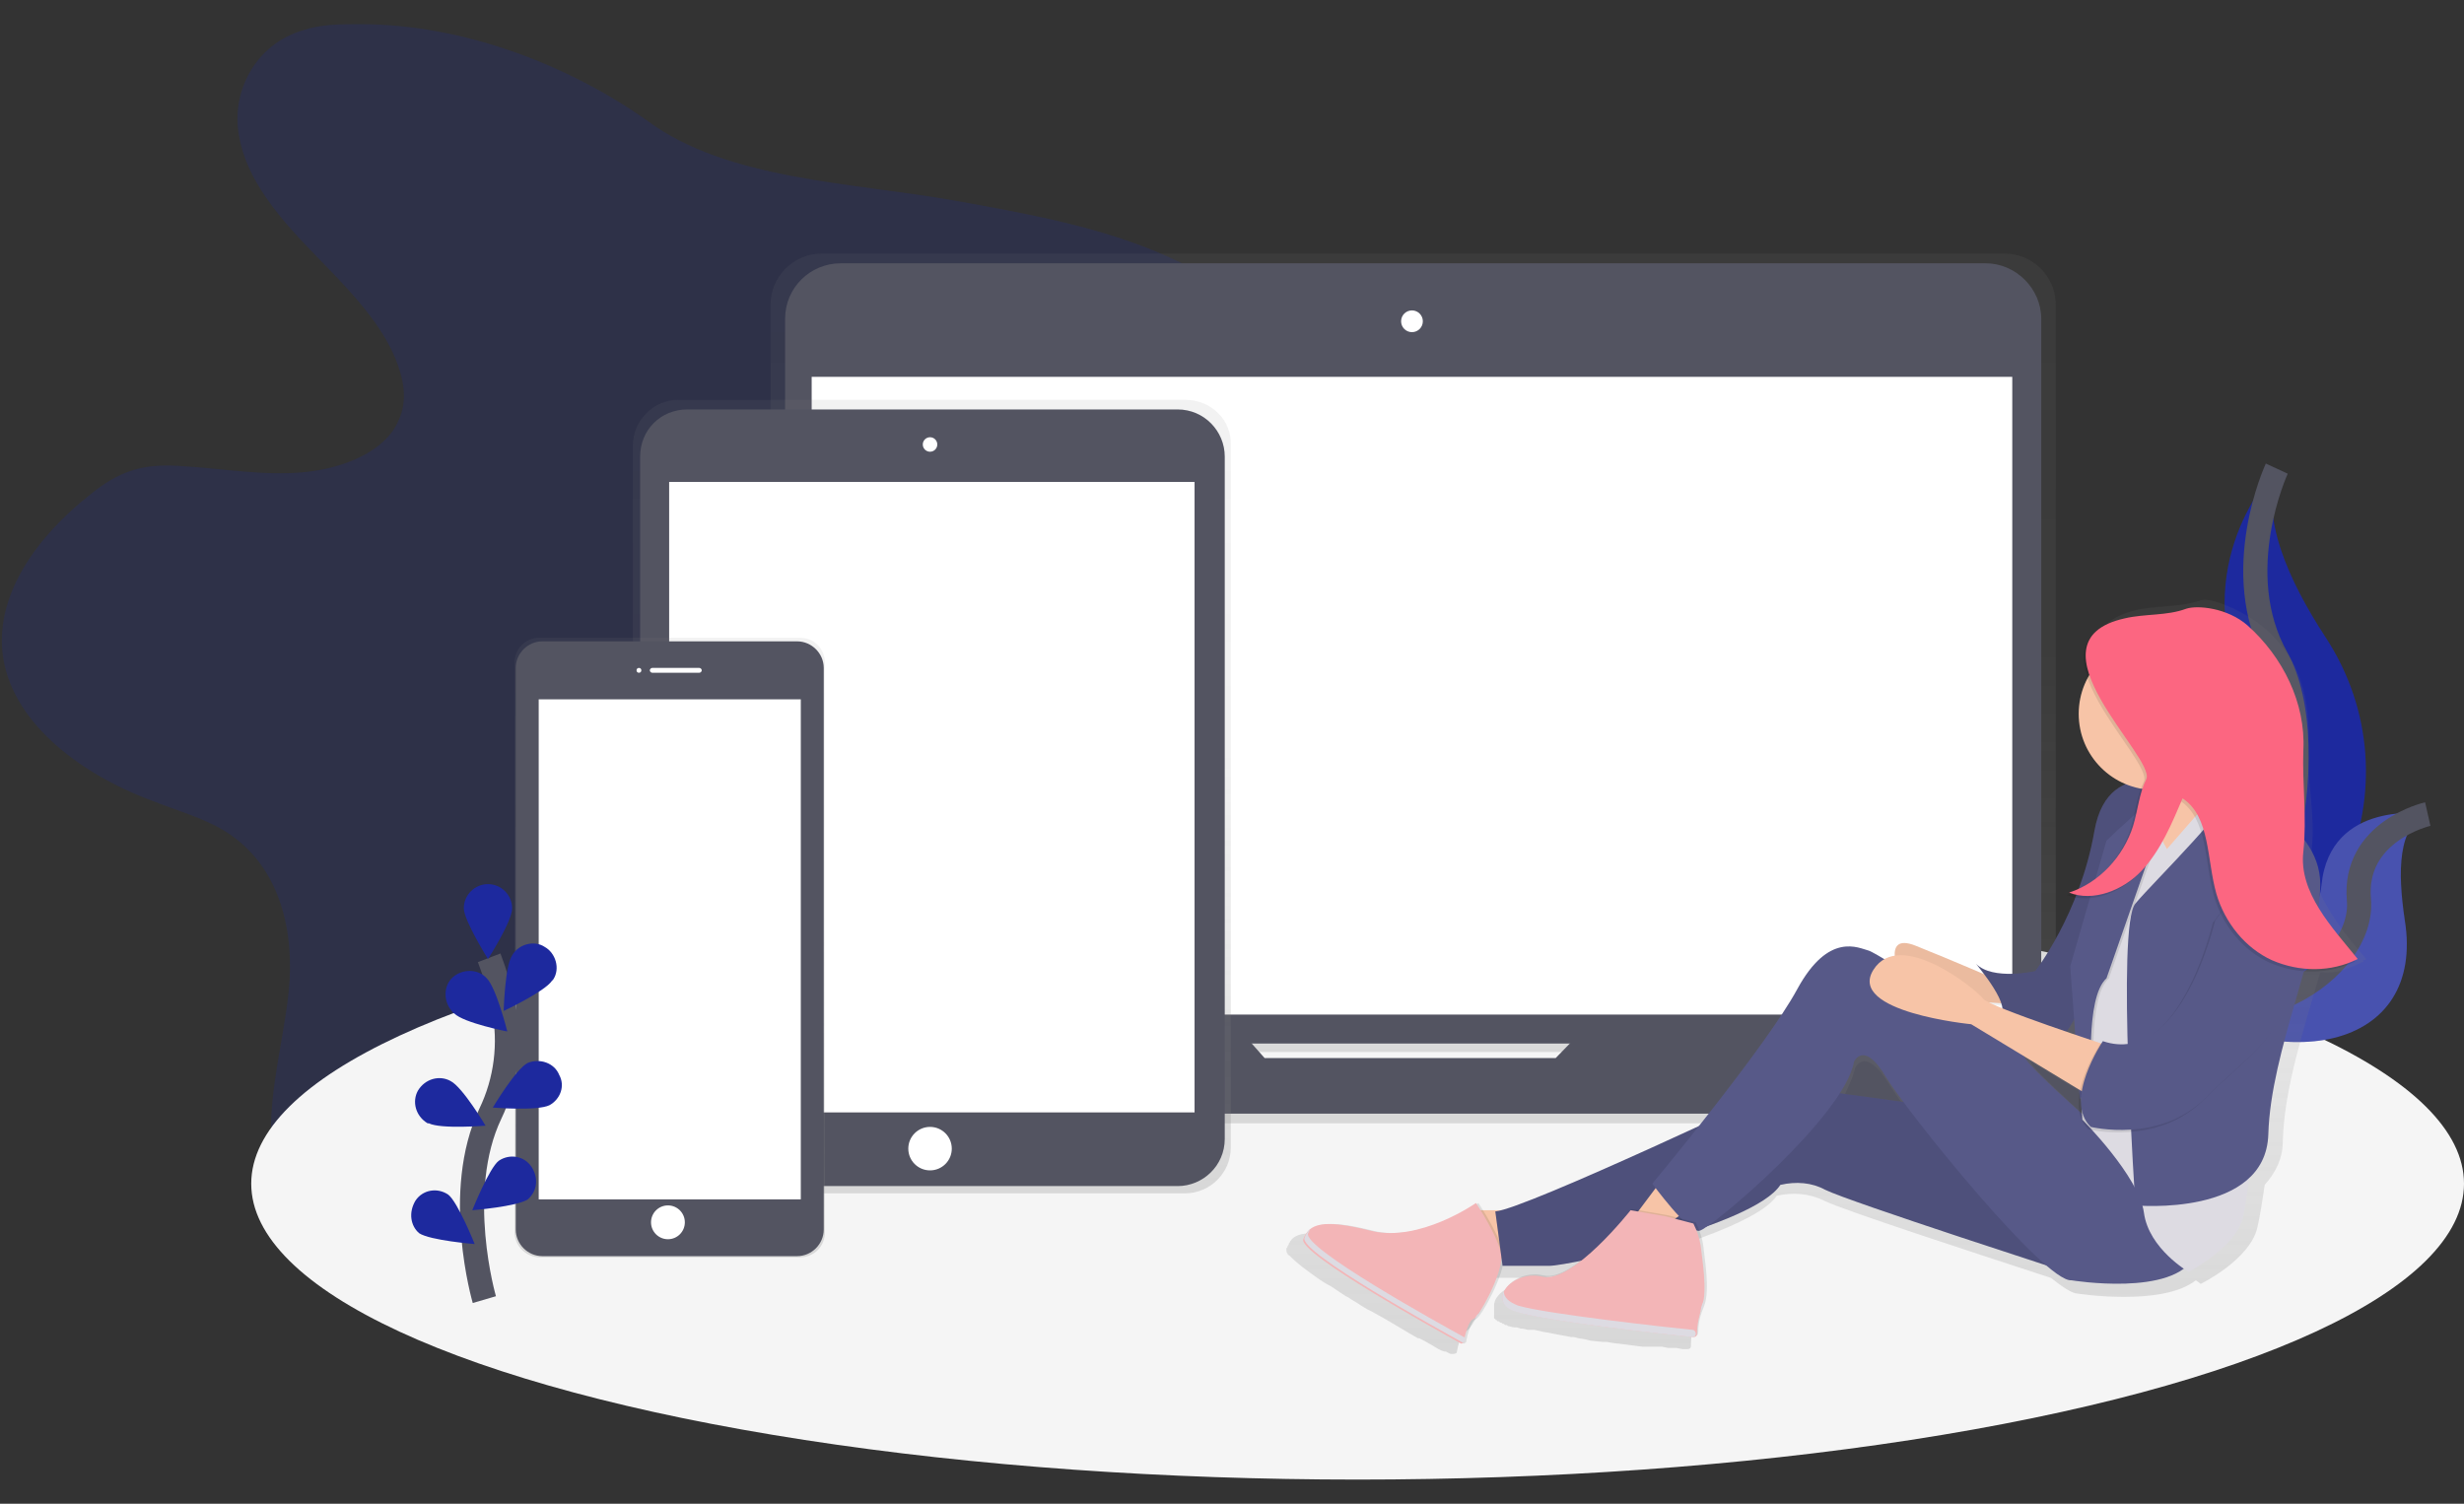 <?xml version="1.0" encoding="utf-8"?>
<!-- Generator: Adobe Illustrator 19.0.0, SVG Export Plug-In . SVG Version: 6.00 Build 0)  -->
<svg version="1.1" id="Layer_1" xmlns="http://www.w3.org/2000/svg" xmlns:xlink="http://www.w3.org/1999/xlink" x="0px" y="0px"
	 viewBox="78 -38.5 204 124.5" style="enable-background:new 78 -38.5 204 124.5;" xml:space="preserve">
<rect x="78" y="-38.5" width="204" height="124.5" fill="#333333" stroke="none"/>
<style type="text/css">
	.st0{opacity:0.2;fill:#1D299E;enable-background:new    ;}
	.st1{fill:#F5F5F5;}
	.st2{fill:#1D299E;}
	.st3{fill:none;stroke:#535461;stroke-width:2;stroke-miterlimit:10;}
	.st4{opacity:0.2;fill:#F5F5F5;enable-background:new    ;}
	.st5{fill:url(#SVGID_1_);}
	.st6{fill:#535461;}
	.st7{fill:#FFFFFF;}
	.st8{fill:url(#SVGID_2_);}
	.st9{fill:url(#SVGID_3_);}
	.st10{fill:url(#SVGID_4_);}
	.st11{fill:#F7C4A7;}
	.st12{opacity:5.000000e-002;enable-background:new    ;}
	.st13{fill:#575988;}
	.st14{opacity:0.1;enable-background:new    ;}
	.st15{fill:#F3B5B7;}
	.st16{fill:#DDDBE2;}
	.st17{fill:#FC6681;}
</style>
<path class="st0" d="M107.8-36.5c-1.6,0-3.2,0-4.7,0.5c-4.1,1.2-6,5.3-5.3,8.8c0.6,3.5,3.2,6.6,5.9,9.4c2.7,2.8,5.6,5.6,7,8.9
	c0.7,1.7,1.1,3.5,0.3,5.2c-1.1,2.6-4.6,4-7.9,4.3s-6.6-0.3-9.9-0.5c-1.4-0.1-2.8-0.1-4.1,0.3c-1.4,0.4-2.6,1.2-3.7,2.1
	c-4.3,3.4-7.7,8.1-7.2,13c0.6,5.6,6.2,10,12.4,12.3c2,0.8,4.2,1.4,6,2.5c4.7,2.9,5.8,8.5,5.3,13.3s-2.1,9.7-1.2,14.6
	c1,5.6,5.7,10.7,12,13c5.6,2.1,12.6,2,17.5-1c2.4-1.5,4.2-3.5,5.8-5.6c2.4-3.1,4.3-6.5,5.8-10c0.7-1.7,1.3-3.5,3-4.6
	c1-0.7,2.3-1.1,3.5-1.4c3.8-0.9,7.8-1.2,11.7-2s7.7-2.4,9.8-5.2c3-3.9,1.6-9,1.6-13.6c0-10.6,7.7-20,10.5-30.3
	c0.9-3.4,1.3-7.1-0.8-10.1c-1.4-2-3.8-3.5-6.3-4.6c-5.5-2.5-11.7-3.6-17.8-4.7c-8.5-1.5-18.8-1.7-25.4-6.6
	C125.1-33.1,116.4-36.5,107.8-36.5z"/>
<ellipse class="st1" cx="190.4" cy="59.5" rx="91.6" ry="24.5"/>
<path class="st2" d="M266.5,0.3c0,0-7.1,7.1-3.1,17.5c4,10.5-6.8,27.9-6.8,27.9s0.1,0,0.3-0.1c14.5-2.6,21.7-19.1,13.6-31.4
	C267.5,9.6,265.1,4.3,266.5,0.3z"/>
<path class="st3" d="M266.5,0.3c0,0-4,8.6,0,15.7c4,7.1,0.7,26.9-9.9,29.7"/>
<path class="st2" d="M279,28.9c0,0-8.1-1.3-8.8,5.9c-0.7,7.2-15.5,8.2-15.5,8.2l0.3,0.2c12.2,8,23.8,5.1,22.1-5.5
	C276.5,33.7,276.5,29.8,279,28.9z"/>
<path class="st4" d="M279,28.9c0,0-8.1-1.3-8.8,5.9c-0.7,7.2-15.5,8.2-15.5,8.2l0.3,0.2c12.2,8,23.8,5.1,22.1-5.5
	C276.5,33.7,276.5,29.8,279,28.9z"/>
<path class="st3" d="M279,28.9c0,0-6.2,1.4-5.7,7.1c0.5,5.7-9.3,12.5-18.5,7.1"/>
<linearGradient id="SVGID_1_" gradientUnits="userSpaceOnUse" x1="276.778" y1="-151.493" x2="276.778" y2="-79.479" gradientTransform="matrix(1 0 0 -1 -82 -97)">
	<stop  offset="0" style="stop-color:#808080;stop-opacity:0.25"/>
	<stop  offset="0.54" style="stop-color:#808080;stop-opacity:0.12"/>
	<stop  offset="1" style="stop-color:#808080;stop-opacity:0.1"/>
</linearGradient>
<path class="st5" d="M260.4,46.2h-12.6c0.3-0.6,0.4-1.2,0.4-1.9v-57.6c0-2.3-1.9-4.2-4.2-4.2l0,0H146c-2.3,0-4.2,1.9-4.2,4.2
	c0,0,0,0,0,0v57.6c0,0.7,0.1,1.3,0.4,1.9h-13.1c-0.6,0-1.1,0.5-1.1,1.1l0,0v0.9c0,3.5,2.8,6.3,6.3,6.3h121c3.5,0,6.3-2.8,6.3-6.3
	l0,0v-0.9C261.5,46.7,261,46.2,260.4,46.2z M182.5,49.8l-1.1-1.2h26.9l-1.2,1.2L182.5,49.8z"/>
<path class="st6" d="M147.6-16.7h94.8c2.5,0,4.6,2.1,4.6,4.6v55.4c0,2.5-2.1,4.6-4.6,4.6h-94.8c-2.5,0-4.6-2.1-4.6-4.6v-55.4
	C143-14.7,145.1-16.7,147.6-16.7z"/>
<rect x="145.2" y="-7.3" class="st7" width="99.4" height="52.8"/>
<circle class="st7" cx="194.9" cy="-11.9" r="0.9"/>
<path class="st6" d="M210.2,45.6l-3.4,3.5h-24.1l-3.1-3.5h-49c-0.6,0-1.1,0.5-1.1,1.1v0.9c0,3.4,2.7,6.1,6.1,6.1h118.2
	c3.4,0,6.1-2.7,6.1-6.1v-0.9c0-0.6-0.5-1.1-1.1-1.1L210.2,45.6z"/>
<linearGradient id="SVGID_2_" gradientUnits="userSpaceOnUse" x1="237.179" y1="-157.324" x2="237.179" y2="-91.563" gradientTransform="matrix(1 0 0 -1 -82 -97)">
	<stop  offset="0" style="stop-color:#808080;stop-opacity:0.25"/>
	<stop  offset="0.54" style="stop-color:#808080;stop-opacity:0.12"/>
	<stop  offset="1" style="stop-color:#808080;stop-opacity:0.1"/>
</linearGradient>
<path class="st8" d="M176.1-5.4h-41.9c-2.1,0-3.8,1.7-3.8,3.8v58.1c0,2.1,1.7,3.8,3.8,3.8h41.9c2.1,0,3.8-1.7,3.8-3.8V-1.6
	C180-3.7,178.3-5.4,176.1-5.4z"/>
<path class="st6" d="M134.9-4.6h40.6c2.2,0,3.9,1.8,3.9,3.9v56.5c0,2.2-1.8,3.9-3.9,3.9h-40.6c-2.2,0-3.9-1.8-3.9-3.9V-0.7
	C131-2.9,132.7-4.6,134.9-4.6z"/>
<rect x="133.4" y="1.4" class="st7" width="43.5" height="52.2"/>
<circle class="st7" cx="155" cy="-1.7" r="0.6"/>
<circle class="st7" cx="155" cy="56.6" r="1.8"/>
<linearGradient id="SVGID_3_" gradientUnits="userSpaceOnUse" x1="215.42" y1="-162.648" x2="215.42" y2="-111.254" gradientTransform="matrix(1 0 0 -1 -82 -97)">
	<stop  offset="0" style="stop-color:#808080;stop-opacity:0.25"/>
	<stop  offset="0.54" style="stop-color:#808080;stop-opacity:0.12"/>
	<stop  offset="1" style="stop-color:#808080;stop-opacity:0.1"/>
</linearGradient>
<path class="st9" d="M144.2,14.3h-21.5c-1.2,0-2.1,0.9-2.1,2.1v0v47.1c0,1.2,1,2.1,2.1,2.1l0,0h21.5c1.2,0,2.1-0.9,2.1-2.1l0,0V16.4
	C146.3,15.2,145.4,14.3,144.2,14.3L144.2,14.3z"/>
<path class="st6" d="M122.9,14.6H144c1.2,0,2.2,1,2.2,2.2v46.5c0,1.2-1,2.2-2.2,2.2h-21.1c-1.2,0-2.2-1-2.2-2.2V16.8
	C120.7,15.6,121.7,14.6,122.9,14.6z"/>
<rect x="122.6" y="19.4" class="st7" width="21.7" height="41.4"/>
<circle class="st7" cx="130.9" cy="17" r="0.2"/>
<path class="st7" d="M132,16.8h3.9c0.1,0,0.2,0.1,0.2,0.2l0,0c0,0.1-0.1,0.2-0.2,0.2H132c-0.1,0-0.2-0.1-0.2-0.2l0,0
	C131.8,16.9,131.9,16.8,132,16.8z"/>
<circle class="st7" cx="133.3" cy="62.7" r="1.4"/>
<path class="st3" d="M118.1,69.1c0,0-2.6-8.9,0.5-15.4c1.3-2.7,1.7-5.8,1.1-8.8c-0.3-1.4-0.7-2.8-1.2-4.1"/>
<path class="st2" d="M120.4,36.7c0,1.1-2,4.2-2,4.2s-2-3.2-2-4.2c0-1.1,0.9-2,2-2C119.5,34.7,120.4,35.6,120.4,36.7z"/>
<path class="st2" d="M123.7,42.7c-0.6,0.9-4,2.5-4,2.5s0.1-3.7,0.7-4.6c0.5-0.9,1.8-1.3,2.7-0.7c0.9,0.5,1.3,1.8,0.7,2.7
	C123.8,42.6,123.7,42.7,123.7,42.7z"/>
<path class="st2" d="M123.5,53c-1,0.5-4.7,0.2-4.7,0.2s1.9-3.2,2.9-3.7c1-0.4,2.2,0,2.6,1C124.8,51.4,124.4,52.5,123.5,53L123.5,53z
	"/>
<path class="st2" d="M121.7,60.8c-0.9,0.6-4.6,0.9-4.6,0.9s1.4-3.5,2.2-4.1c0.9-0.6,2.1-0.4,2.7,0.5C122.6,59,122.5,60.1,121.7,60.8
	z"/>
<path class="st2" d="M115.6,45.4c0.8,0.8,4.4,1.5,4.4,1.5s-0.9-3.6-1.7-4.4c-0.7-0.8-2-0.8-2.8-0.1c-0.8,0.7-0.8,2-0.1,2.8
	C115.5,45.3,115.5,45.4,115.6,45.4L115.6,45.4z"/>
<path class="st2" d="M113.5,54.5c1,0.5,4.7,0.2,4.7,0.2s-1.9-3.2-2.9-3.7c-0.9-0.5-2.1-0.2-2.7,0.8c-0.5,0.9-0.2,2.1,0.8,2.7
	C113.4,54.5,113.5,54.5,113.5,54.5L113.5,54.5z"/>
<path class="st2" d="M112.7,63.6c0.9,0.6,4.6,0.9,4.6,0.9s-1.4-3.5-2.2-4.1c-0.9-0.6-2.1-0.4-2.7,0.5C111.8,61.9,112,63,112.7,63.6z
	"/>
<linearGradient id="SVGID_4_" gradientUnits="userSpaceOnUse" x1="311.163" y1="-170.707" x2="311.163" y2="-108.076" gradientTransform="matrix(1 0 0 -1 -82 -97)">
	<stop  offset="0" style="stop-color:#808080;stop-opacity:0.25"/>
	<stop  offset="0.54" style="stop-color:#808080;stop-opacity:0.12"/>
	<stop  offset="1" style="stop-color:#808080;stop-opacity:0.1"/>
</linearGradient>
<path class="st10" d="M273.9,40.9c-2.2-2.6-4.8-5.7-4.5-9.2c0.3-2.8-0.4-5.5-0.3-8.3c0.2-4.1-0.6-7.2-3.5-9.8
	c-1.7-1.5-4.6-2.7-5.4-2.4c-1.7,0.6-3.5,0.4-5.3,0.8c-1.3,0.3-2.2,0.8-2.7,1.4c-1.1,1-1.1,2.4-0.6,3.8c-1.7,3.1-0.6,7.1,2.6,8.8
	c0.2,0.1,0.4,0.2,0.6,0.3c-1.2,0.5-2.3,1.7-2.7,4.1c-0.3,1.6-0.7,3.2-1.3,4.8c-0.3,0.1-0.5,0.2-0.8,0.3c0.1,0,0.1,0,0.2,0.1
	c-0.1,0-0.3,0.1-0.4,0.1c0.2,0.1,0.5,0.2,0.7,0.2c-1.6,4-3.5,6.4-3.5,6.4s-3.7,0.8-5.1-0.6c0,0,0.2,0.3,0.5,0.7
	c-1.4-0.6-3.7-1.5-5.6-2.3c-1.4-0.6-1.8,0-1.8,0.8c-0.3,0-0.7,0.2-1,0.3c-0.4-0.3-0.9-0.5-1.3-0.7c-0.8-0.2-3.5-1.6-6.1,3.2
	c-1.5,2.8-5.5,8-8.5,11.8c-5.9,2.7-13.6,6.2-16.5,7h-1.8c-0.2-0.4-0.4-0.6-0.4-0.6l-0.1,0.1l-0.1-0.1c0,0-3.6,2.5-7.3,2.5
	c-0.5,0-1-0.1-1.5-0.2c-1.7-0.4-2.9-0.6-3.7-0.6c-1,0-1.6,0.2-1.9,0.7l0,0c0,0.1-0.1,0.1-0.1,0.2l0,0c0,0.1-0.1,0.1-0.1,0.2l0,0
	c0,0.1-0.1,0.1-0.1,0.2c0,0.1,0,0.3,0.1,0.4c0,0.1,0.1,0.1,0.2,0.2l0.1,0.1c0.5,0.5,1.3,1.1,2.3,1.8c0.3,0.2,0.6,0.4,1,0.6l0.6,0.4
	l0.6,0.4l0.2,0.1l0.3,0.2l0.5,0.3l0.3,0.2l0.5,0.3l0.4,0.2c1.1,0.6,2.1,1.2,3.1,1.8l0.7,0.4l0.1,0l0.4,0.2l0.7,0.4l0.5,0.3l0.2,0.1
	l0.3,0.1l0.1,0l0.4,0.2c0.2,0,0.4,0,0.5-0.1c0.1-0.6,0.4-1.7,0.8-1.8s1.8-2.7,2.2-4.4h4c0.8-0.1,1.6-0.2,2.3-0.4c-1,0.7-2,1.2-2.8,1
	c-1.7-0.4-3.3,0.6-3.4,1.6c0,0,0,0,0,0.1s0,0,0,0.1c0,0,0,0,0,0.1c0,0,0,0,0,0.1s0,0,0,0.1c0,0,0,0,0,0.1c0,0,0,0.1,0,0.1
	c0,0,0,0,0,0.1c0,0,0,0.1,0,0.1c0,0,0,0,0,0.1c0,0,0,0.1,0,0.1l0,0c0,0,0,0.1,0.1,0.1l0,0c0,0,0,0.1,0.1,0.1l0,0c0,0,0,0,0.1,0.1
	l0.1,0l0.1,0.1l0.1,0l0.1,0.1l0.1,0l0.1,0.1l0.1,0c0.1,0,0.1,0.1,0.2,0.1c0.1,0,0.3,0.1,0.5,0.1l0.2,0l0.3,0.1l0.1,0
	c0.2,0,0.4,0.1,0.5,0.1l0.3,0l0.2,0l0.5,0.1c0.3,0.1,0.6,0.1,1,0.2L207,72l1.1,0.2l0.2,0l0.4,0.1l0.6,0.1l0.4,0.1l0,0l1,0.1l0.3,0
	l0.6,0.1c0.8,0.1,1.7,0.2,2.4,0.3L215,73l0.4,0l0.2,0l0.5,0.1l0.3,0l0.4,0l0.5,0.1h0.1l0.3,0l0,0c0.2,0,0.3-0.1,0.3-0.3c0,0,0,0,0,0
	l0,0l0,0c0,0,0,0,0,0c0,0,0-0.1,0-0.2c0-0.5,0.1-1,0.2-1.4c0-0.1,0-0.2,0.1-0.2l0-0.1c0-0.1,0.1-0.2,0.1-0.3c0-0.1,0.1-0.1,0.1-0.2
	c0,0,0,0,0-0.1s0-0.1,0-0.1c0.4-1.4-0.1-4-0.2-5c0-0.3-0.1-0.7-0.2-1c0,0,0.1,0,0.1,0c0.2-0.1,0.4-0.2,0.6-0.3
	c3-1.1,5.5-2.3,6.3-3.5c1.3-0.3,2.7-0.2,3.9,0.4c1.6,0.8,13.3,4.6,18.8,6.4c1,0.8,1.8,1.3,2.2,1.3c0,0,7,1.1,9.8-1.1
	c0.3,0.2,0.4,0.3,0.4,0.3s4.1-2,4.7-4.7c0.2-0.9,0.4-2.1,0.6-3.5c0.9-1,1.5-2.2,1.5-3.6c0.1-4.4,1.8-9.5,3.1-14
	c1.5,0.1,2.1-0.2,3.6-0.9l-0.1-0.1C273.7,41,273.8,41,273.9,40.9z M250.5,47.6l-0.8-0.3c0.3-0.4,0.5-0.7,0.7-1.1L250.5,47.6z
	 M246.1,49.4l4.7,2.8l0,0.6c-0.1,0.4,0,0.9,0,1.3C248.9,52.3,246.4,50.1,246.1,49.4L246.1,49.4z M244.2,45.3
	c-0.5-0.2-0.9-0.4-1.2-0.6c0.4,0,0.8,0.1,1.1,0.1C244.1,44.9,244.2,45.1,244.2,45.3L244.2,45.3z M231.6,49.9c0,0,0.8-1.8,2.7,1.2
	c0.3,0.5,0.8,1.2,1.5,2.2l-5.3-0.7C231,51.6,231.4,50.7,231.6,49.9L231.6,49.9z"/>
<path class="st11" d="M243.3,42.6c0,0-3.7-1.6-6.7-2.8c-3-1.2-1.2,2.8-1.2,2.8s4.9,1.4,4.9,1.6s4.1,0.4,4.1,0.4L243.3,42.6z"/>
<path class="st12" d="M243.3,42.6c0,0-3.7-1.6-6.7-2.8c-3-1.2-1.2,2.8-1.2,2.8s4.9,1.4,4.9,1.6s4.1,0.4,4.1,0.4L243.3,42.6z"/>
<path class="st13" d="M259.3,27c0,0-6.7-3.5-7.9,3.3c-1.2,6.9-4.9,11.6-4.9,11.6s-3.5,0.8-4.9-0.6c0,0,3.3,3.9,1.8,4.3
	c0,0,3.5,2.6,5.1,1.8s2.8-6.1,3.3-7.5S254.5,26.6,259.3,27z"/>
<path class="st14" d="M259.3,27c0,0-6.7-3.5-7.9,3.3c-1.2,6.9-4.9,11.6-4.9,11.6s-3.5,0.8-4.9-0.6c0,0,3.3,3.9,1.8,4.3
	c0,0,3.5,2.6,5.1,1.8s2.8-6.1,3.3-7.5S254.5,26.6,259.3,27z"/>
<path class="st11" d="M255.5,24.7c0,0,4.1,4.7,4.3,8.7c0.2,3.9,4.7-4.1,5.1-4.3s-3.9-6.9-4.3-9.1S255.5,24.7,255.5,24.7z"/>
<polygon class="st11" points="258.4,26.7 255.8,29 257,34 260.3,30.9 259.9,27.7 "/>
<polygon class="st11" points="203.9,61.7 199.4,61.7 201.2,66 205.5,64.8 "/>
<path class="st14" d="M200.4,61.1c0,0-4.7,3.3-8.7,2.3c-4-1-5.1-0.6-5.6,0.7c-0.4,1.2,11.2,7.6,13,8.6c0.1,0.1,0.2,0,0.3-0.1
	c0,0,0,0,0-0.1c0.1-0.5,0.4-1.7,0.8-1.8c0.4-0.1,2.4-3.7,2.3-5.2C202.4,64.1,200.4,61.1,200.4,61.1z"/>
<path class="st15" d="M200.2,61.1c0,0-4.7,3.3-8.7,2.3c-4-1-5.1-0.6-5.6,0.7c-0.4,1.2,11.2,7.6,13,8.6c0.1,0.1,0.2,0,0.3-0.1
	c0,0,0,0,0-0.1c0.1-0.5,0.4-1.7,0.8-1.8c0.4-0.1,2.4-3.7,2.3-5.2C202.2,64.1,200.2,61.1,200.2,61.1z"/>
<path class="st13" d="M239,53.2l-13.2-1.8c0,0-21.5,10.2-24,10.4l0.6,4.5h3.9c1.6,0,16.9-3.3,19.1-6.7c1.3-0.3,2.6-0.2,3.7,0.4
	c2,1,20.9,7.1,20.9,7.1L239,53.2z"/>
<path class="st14" d="M239,53.2l-13.2-1.8c0,0-21.5,10.2-24,10.4l0.6,4.5h3.9c1.6,0,16.9-3.3,19.1-6.7c1.3-0.3,2.6-0.2,3.7,0.4
	c2,1,20.9,7.1,20.9,7.1L239,53.2z"/>
<polygon class="st11" points="215.5,59.3 213.4,62.1 215.5,63.3 218.7,60.9 "/>
<path class="st13" d="M253.2,56.2c0,0-7.1-6.1-7.6-7.2c-0.5-1.1-12.1-8.6-12.9-8.8s-3.3-1.6-5.9,3.2s-12,16.1-12,16.1s3,4.1,3.9,3.9
	c1-0.2,12-9.5,12.8-14c0,0,0.8-1.8,2.6,1.2c1.8,3,13.2,17.1,15.4,16.9c0,0,8.5,1.4,10.2-2C261.4,62.3,253.2,56.2,253.2,56.2z"/>
<path class="st16" d="M257.2,27.3c0,0-2.5,1.1-2.7,5.6c-0.2,4.5-4.5,12.2-4.5,12.2l0.4,9.1c0,0,4.7,4.7,5.1,7.7
	c0.4,3,3.7,4.9,3.7,4.9s3.9-2,4.5-4.5c0.6-2.6,1-8.9,2-11.2c1-2.4,0.4-17.1,0.4-17.1l-3-5.1l-1.6-1.8l-4.1,4.7
	C257.5,31.8,255.2,28.7,257.2,27.3z"/>
<path class="st14" d="M251.4,51.2c0,0-0.6-7.1,1.2-8.7l3.5-10c0,0,1.3-4.8,1.1-5.2c-0.2-0.4-4.6,3.8-4.6,3.8l-3,10.4l0.8,11
	L251.4,51.2z"/>
<path class="st13" d="M251.2,51.2c0,0-0.6-7.1,1.2-8.7l3.5-10c0,0,1.4-4.9,1.2-5.3s-4.7,3.9-4.7,3.9l-3,10.4l0.8,11L251.2,51.2z"/>
<path class="st11" d="M252.6,48.1c0,0-9.8-3.2-10.4-3.9c-0.6-0.8-6.9-5.9-9.1-2.4c-2.2,3.5,8.1,4.5,8.1,4.5l10.4,6.3L252.6,48.1z"/>
<path class="st14" d="M216,62.1l-2.9-0.5c0,0-4.8,6.1-7.3,5.5s-4.8,2.1-2.1,2.9c2.4,0.8,12.6,1.9,14.6,2.1c0.2,0,0.3-0.1,0.3-0.3
	c0,0,0,0,0,0c0-0.8,0.2-1.5,0.5-2.2c0.5-1.3,0-4.1-0.1-5.1c-0.1-0.6-0.3-1.2-0.6-1.8L216,62.1z"/>
<path class="st15" d="M215.9,62.2l-2.9-0.5c0,0-4.8,6.1-7.3,5.5s-4.8,2.1-2.1,2.9c2.4,0.8,12.6,1.9,14.6,2.1c0.2,0,0.3-0.1,0.3-0.3
	c0,0,0,0,0,0c0-0.8,0.2-1.5,0.4-2.2c0.5-1.3,0-4.1-0.1-5.1c-0.1-0.6-0.3-1.2-0.6-1.8L215.9,62.2z"/>
<circle class="st14" cx="257" cy="20.6" r="6.3"/>
<circle class="st11" cx="256.4" cy="20.6" r="6.3"/>
<path class="st13" d="M262.6,26.8c0,0,7.5,2.6,7.5,7.9s-4.1,13.8-4.3,20.7c-0.2,6.9-11,5.9-11,5.9s-1.6-23.2,0-25
	C256.3,34.5,263.4,27.6,262.6,26.8z"/>
<path class="st14" d="M261.2,37.9c0,0-2.8,12.2-9.3,10c0,0-3.3,4.9-1,7.1c0,0,5.7,1.4,9.5-2.4c3.7-3.7,6.5-5.1,7.1-9.6
	s1-10.8-1-10.2S261.2,37.9,261.2,37.9z"/>
<path class="st13" d="M261.4,37.7c0,0-2.8,12.2-9.3,10c0,0-3.3,4.9-1,7.1c0,0,5.7,1.4,9.5-2.4c3.7-3.7,6.5-5.1,7.1-9.6
	c0.6-4.5,1-10.8-1-10.2C264.8,33.1,261.4,37.7,261.4,37.7z"/>
<path class="st16" d="M219.1,69.1C219.1,69.1,219.1,69.1,219.1,69.1c-0.2,0.4-0.3,0.7-0.3,1.1c0-0.2,0.1-0.3,0.2-0.5
	C219,69.5,219.1,69.3,219.1,69.1z"/>
<path class="st16" d="M203.7,69.6c-0.8-0.3-1.2-0.7-1.2-1.2c-0.3,0.6-0.1,1.4,1,1.7c2.4,0.8,12.6,1.9,14.6,2.1
	c0.2,0,0.3-0.1,0.3-0.3c0,0,0,0,0,0l0,0c0-0.1-0.1-0.3-0.3-0.3C216.1,71.4,206.1,70.3,203.7,69.6z"/>
<path class="st16" d="M186.3,63.6c0.1-0.1,0.1-0.3,0.2-0.4c-0.2,0.2-0.4,0.5-0.5,0.8c-0.4,1.2,11.2,7.6,13,8.6
	c0.1,0.1,0.2,0,0.3-0.1c0,0,0,0,0-0.1l0,0c0-0.1,0-0.2-0.1-0.2C197.2,71.1,185.8,64.8,186.3,63.6z"/>
<path class="st16" d="M200.4,70.3c-0.1,0-0.2,0.2-0.3,0.4l0,0c0.1,0,0.2-0.2,0.4-0.5C200.5,70.3,200.4,70.3,200.4,70.3z"/>
<path class="st14" d="M255.5,26.2c-0.6,1.2-0.7,2.6-1.1,3.9c-0.8,2.5-2.8,4.7-5.3,5.5c2,0.8,4.5-0.2,6-1.8c1.6-1.7,2.5-3.9,3.4-6
	c2.3,1.5,2,5.1,2.8,7.9c0.7,2.4,2.4,4.5,4.6,5.5c2.3,1,4.9,1,7.1-0.1c-2.1-2.6-5.1-6.1-4.7-9.5c0.3-2.8-1.7-4.9-1.6-7.7
	c0.2-3.9-1.3-5.9-4.1-8.5c-1.7-1.5,0.9-3.6-1.2-3c-0.8,0.2-1.7-0.7-2.5-0.4c-1.6,0.6-3.4,0.4-5.1,0.8
	C245.2,14.8,256.3,24.4,255.5,26.2z"/>
<path class="st17" d="M255.7,26c-0.6,1.2-0.7,2.6-1.1,3.9c-0.8,2.5-2.8,4.7-5.3,5.5c2,0.8,4.5-0.2,6-1.8c1.6-1.7,2.5-3.9,3.4-6
	c2.3,1.5,2,5.1,2.8,7.9c0.7,2.4,2.4,4.5,4.6,5.5c2.3,1,4.9,1,7.1-0.1c-2.1-2.6-4.9-5.5-4.5-8.9c0.3-2.8-0.1-5.6,0-8.4
	c0.2-3.9-1.7-7.7-4.6-10.3c-1.7-1.5-4.2-1.7-5.1-1.4c-1.6,0.6-3.4,0.4-5.1,0.8C245.4,14.6,256.5,24.2,255.7,26z"/>
</svg>

